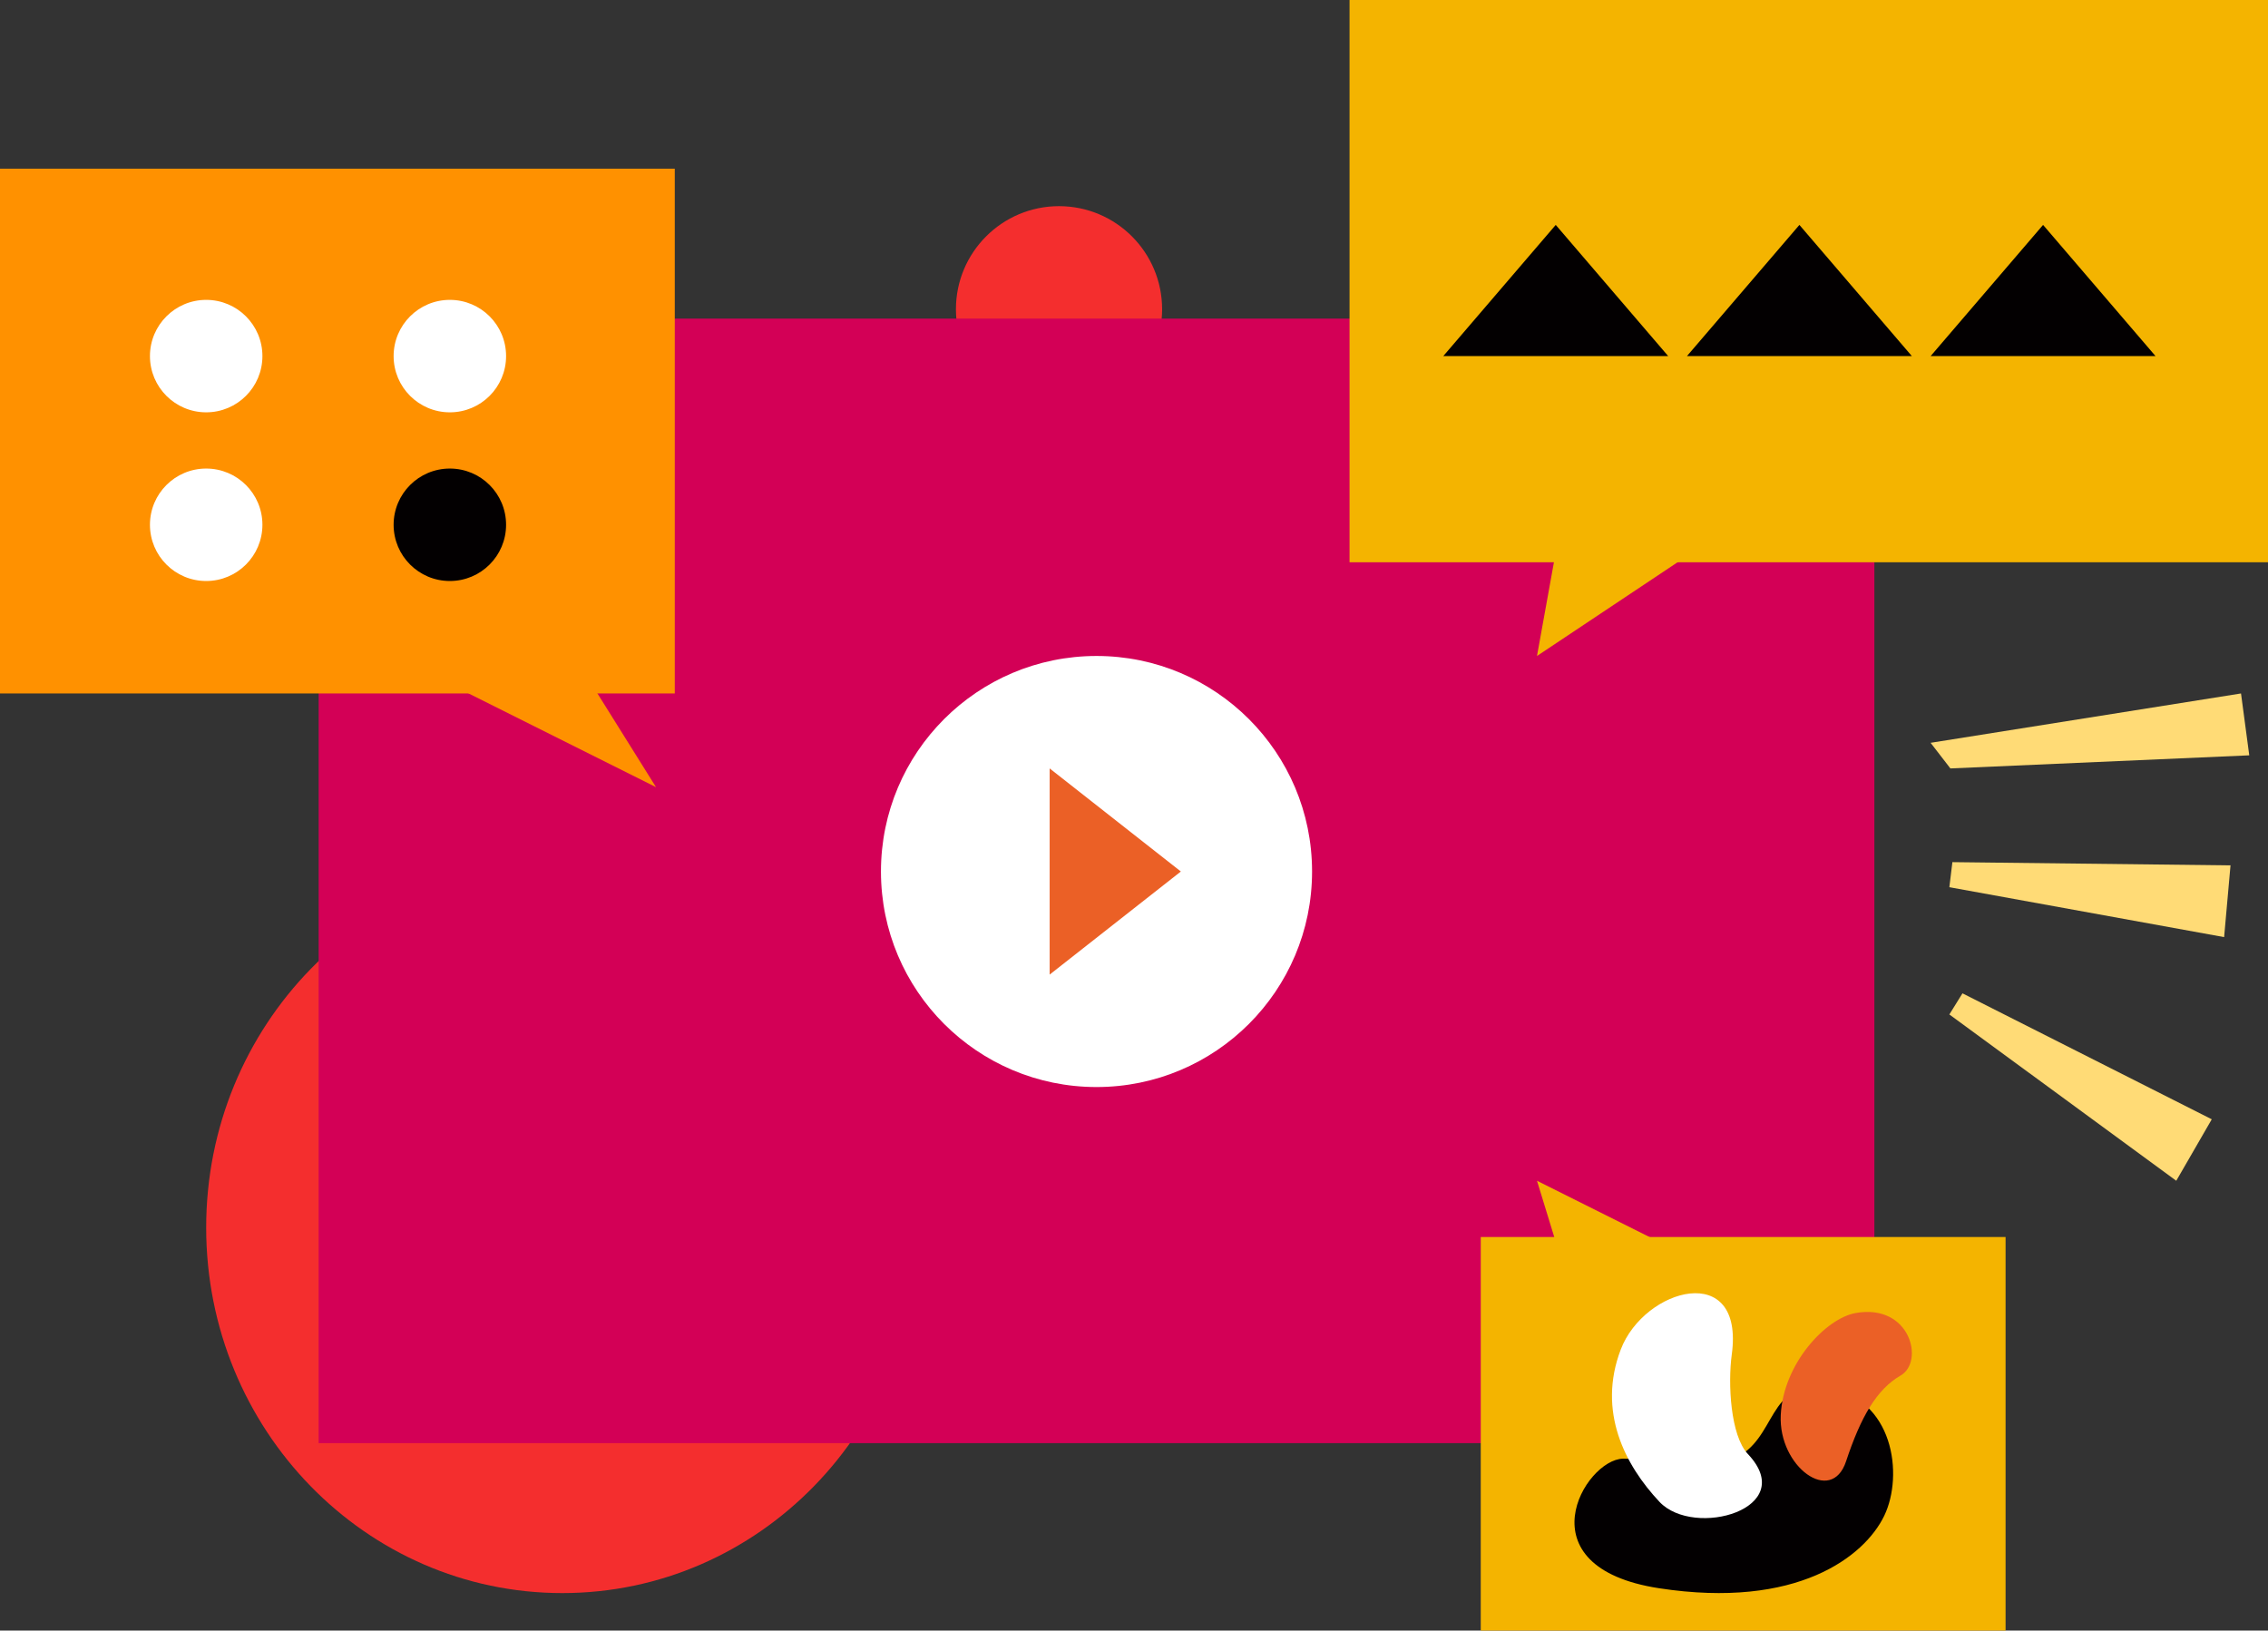 <?xml version="1.0" encoding="UTF-8"?>
<svg width="121px" height="87px" viewBox="0 0 121 87" version="1.1" xmlns="http://www.w3.org/2000/svg" xmlns:xlink="http://www.w3.org/1999/xlink">
    <rect x="0" y="0" width="121" height="87" fill="#333333" stroke="none"/>
    <!-- Generator: Sketch 54 (76480) - https://sketchapp.com -->
    <title>Icon-Noticed</title>
    <desc>Created with Sketch.</desc>
    <g id="Assets" stroke="none" stroke-width="1" fill="none" fill-rule="evenodd">
        <g id="Homepage" transform="translate(-1408, -3272)">
            <g id="Icon-Noticed" transform="translate(1408, 3272)">
                <path d="M49,65.5 C49,76.27 40.493,85 30,85 C19.507,85 11,76.27 11,65.5 C11,54.73 19.507,46 30,46 C40.493,46 49,54.73 49,65.5" id="Fill-1" fill="#F42E2E"></path>
                <path d="M62,16.5 C62,19.537 59.537,22 56.5,22 C53.463,22 51,19.537 51,16.5 C51,13.463 53.463,11 56.5,11 C59.537,11 62,13.463 62,16.5" id="Fill-3" fill="#F42E2E"></path>
                <polygon id="Fill-5" fill="#D30056" points="17 77 100 77 100 17 17 17"></polygon>
                <path d="M70,46.5 C70,52.851 64.852,58 58.5,58 C52.149,58 47,52.851 47,46.5 C47,40.149 52.149,35 58.5,35 C64.852,35 70,40.149 70,46.5" id="Fill-7" fill="#FFFFFF"></path>
                <polygon id="Fill-8" fill="#EB6026" points="56 41 56 52 63 46.5"></polygon>
                <polygon id="Fill-9" fill="#F4B400" points="72 30 121 30 121 0 72 0"></polygon>
                <polygon id="Fill-10" fill="#F4B400" points="79 87 107 87 107 66 79 66"></polygon>
                <polygon id="Fill-11" fill="#FF9100" points="0 37 36 37 36 9 0 9"></polygon>
                <polygon id="Fill-12" fill="#F4B400" points="83.445 27 82 35 94 27"></polygon>
                <polygon id="Fill-13" fill="#FF9100" points="30.625 35 35 42 21 35"></polygon>
                <polygon id="Fill-14" fill="#FFDB76" points="120 40.301 119.56 37 103 39.633 104.055 41"></polygon>
                <polygon id="Fill-15" fill="#FFDB76" points="104.162 46 119 46.173 118.659 50 104 47.337"></polygon>
                <polygon id="Fill-16" fill="#FFDB76" points="104.7 53 118 59.721 116.106 63 104 54.127"></polygon>
                <polygon id="Fill-17" fill="#030001" points="89 19 77 19 83 12"></polygon>
                <polygon id="Fill-18" fill="#030001" points="102 19 90 19 96 12"></polygon>
                <polygon id="Fill-19" fill="#030001" points="115 19 103 19 109 12"></polygon>
                <path d="M14,19 C14,20.657 12.657,22 11,22 C9.343,22 8,20.657 8,19 C8,17.343 9.343,16 11,16 C12.657,16 14,17.343 14,19" id="Fill-20" fill="#FFFFFF"></path>
                <path d="M27,19 C27,20.657 25.657,22 24,22 C22.343,22 21,20.657 21,19 C21,17.343 22.343,16 24,16 C25.657,16 27,17.343 27,19" id="Fill-21" fill="#FFFFFF"></path>
                <path d="M14,28 C14,29.657 12.657,31 11,31 C9.343,31 8,29.657 8,28 C8,26.343 9.343,25 11,25 C12.657,25 14,26.343 14,28" id="Fill-22" fill="#FFFFFF"></path>
                <path d="M27,28 C27,29.657 25.657,31 24,31 C22.343,31 21,29.657 21,28 C21,26.343 22.343,25 24,25 C25.657,25 27,26.343 27,28" id="Fill-23" fill="#030001"></path>
                <polygon id="Fill-24" fill="#F4B400" points="83.227 67 82 63 90 67"></polygon>
                <path d="M97.43,74.045 C94.242,73.583 94.835,76.828 92.491,77.828 C90.147,78.828 88.64,77.785 86.589,77.828 C84.539,77.871 81.148,83.611 88.515,84.742 C95.881,85.873 99.48,83.046 100.527,80.872 C101.573,78.698 101.029,74.567 97.43,74.045" id="Fill-25" fill="#030001"></path>
                <path d="M92.392,72.269 C92.18,73.827 92.32,76.594 93.251,77.58 C96.013,80.505 90.383,82.095 88.536,80.133 C86.691,78.171 85.209,75.307 86.468,72.007 C87.726,68.707 93.076,67.244 92.392,72.269" id="Fill-26" fill="#FFFFFF"></path>
                <path d="M99.007,70.056 C97.416,70.335 95.142,72.746 95.005,75.499 C94.868,78.253 97.708,80.337 98.49,77.968 C99.274,75.598 100.129,74.122 101.404,73.389 C102.677,72.655 101.925,69.545 99.007,70.056" id="Fill-27" fill="#EB6026"></path>
            </g>
        </g>
    </g>
</svg>